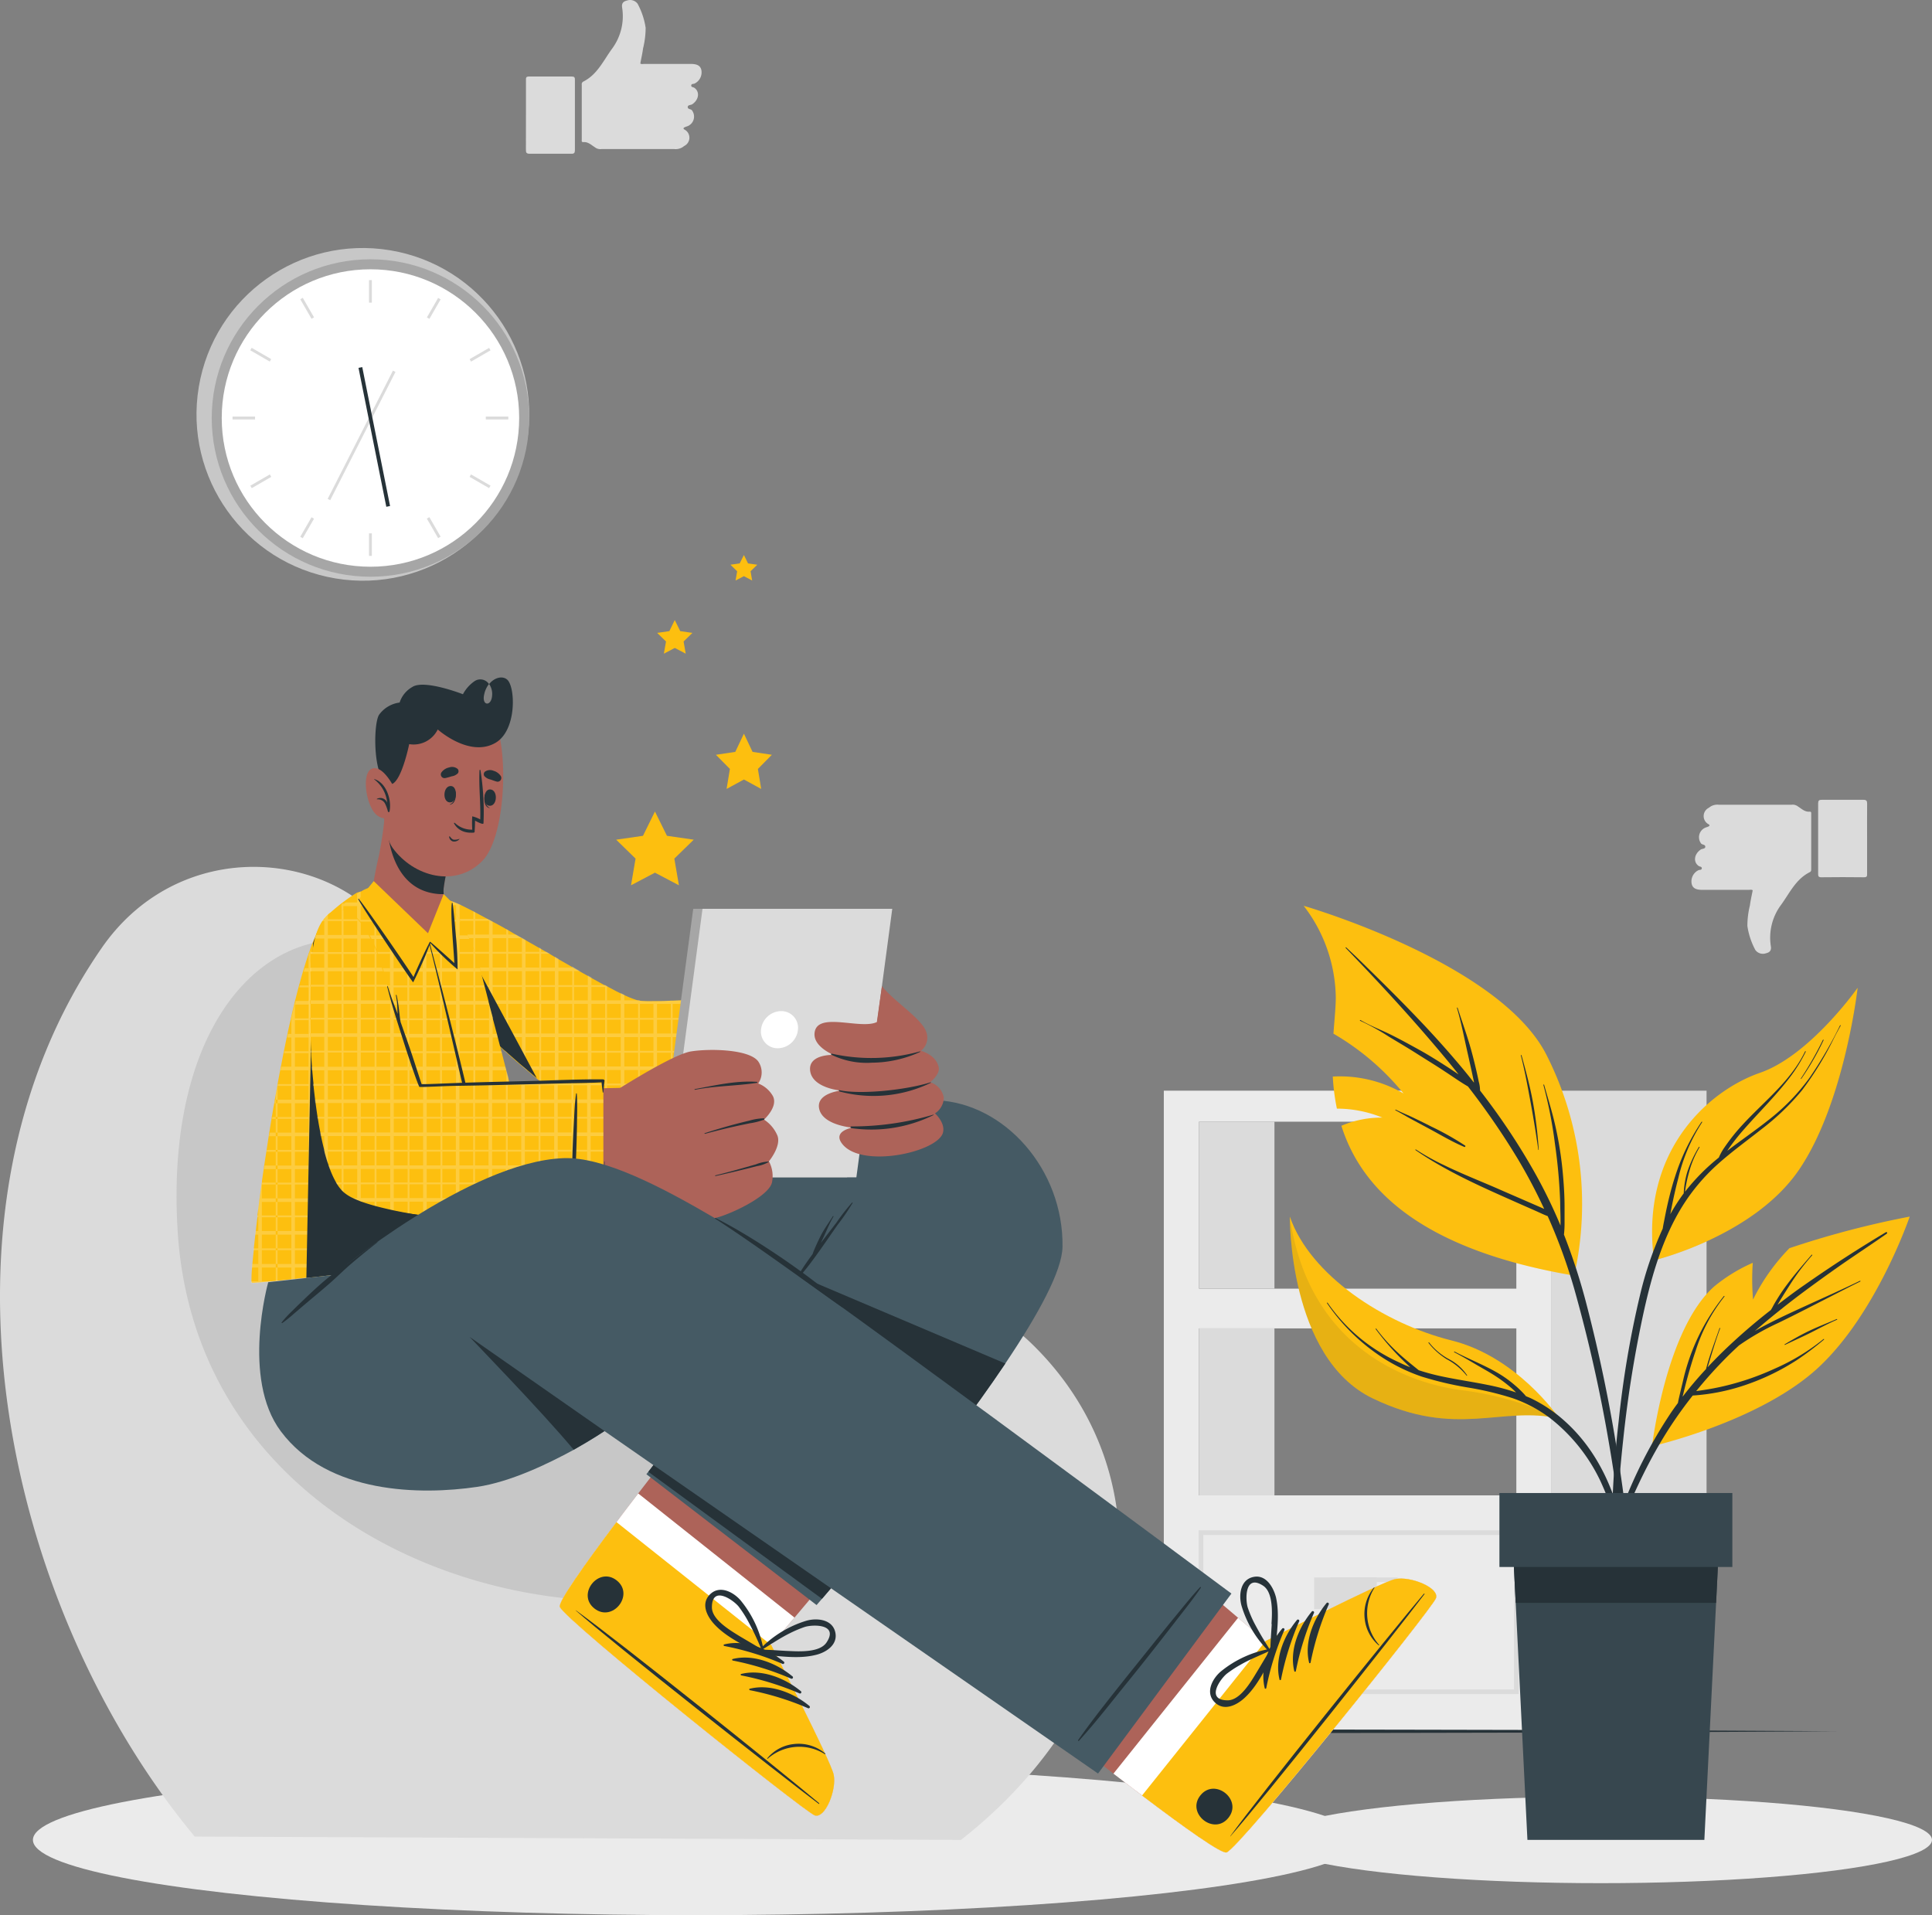 <svg xmlns="http://www.w3.org/2000/svg" width="271.088" height="268.726" viewBox="0 0 271.088 268.726">
  <rect x="0" y="0" width="271.088" height="268.726" fill="#808080" stroke="none"/>
  <g id="Online_Review-cuate" data-name="Online Review-cuate" transform="translate(0 -6.527)">
    <g id="freepik--background-complete--inject-2" transform="translate(24.049 29.527)">
      <ellipse id="Ellipse_3502" data-name="Ellipse 3502" cx="23.339" cy="23.339" rx="23.339" ry="23.339" transform="translate(0 54.318) rotate(-80.52)" fill="#c7c7c7"/>
      <ellipse id="Ellipse_3503" data-name="Ellipse 3503" cx="22.271" cy="22.271" rx="22.271" ry="22.271" transform="translate(5.66 13.382)" fill="#a6a6a6"/>
      <ellipse id="Ellipse_3504" data-name="Ellipse 3504" cx="20.868" cy="20.868" rx="20.868" ry="20.868" transform="translate(7.063 14.785)" fill="#fff"/>
      <rect id="Rectangle_168" data-name="Rectangle 168" width="0.4" height="3.16" transform="translate(27.728 16.306)" fill="#dbdbdb"/>
      <rect id="Rectangle_169" data-name="Rectangle 169" width="0.406" height="3.16" transform="translate(18.084 18.994) rotate(-30)" fill="#dbdbdb"/>
      <rect id="Rectangle_170" data-name="Rectangle 170" width="0.4" height="3.16" transform="translate(11.066 26.152) rotate(-60)" fill="#dbdbdb"/>
      <rect id="Rectangle_171" data-name="Rectangle 171" width="3.16" height="0.406" transform="translate(8.578 35.449)" fill="#dbdbdb"/>
      <rect id="Rectangle_172" data-name="Rectangle 172" width="3.16" height="0.4" transform="translate(11.077 45.148) rotate(-30.01)" fill="#dbdbdb"/>
      <rect id="Rectangle_173" data-name="Rectangle 173" width="3.16" height="0.406" transform="translate(18.083 52.318) rotate(-60.03)" fill="#dbdbdb"/>
      <rect id="Rectangle_174" data-name="Rectangle 174" width="0.4" height="3.16" transform="translate(27.728 51.839)" fill="#dbdbdb"/>
      <rect id="Rectangle_175" data-name="Rectangle 175" width="0.406" height="3.16" transform="translate(35.844 49.768) rotate(-30)" fill="#dbdbdb"/>
      <rect id="Rectangle_176" data-name="Rectangle 176" width="0.4" height="3.16" transform="translate(41.843 43.912) rotate(-60)" fill="#dbdbdb"/>
      <rect id="Rectangle_177" data-name="Rectangle 177" width="3.16" height="0.406" transform="translate(44.117 35.449)" fill="#dbdbdb"/>
      <rect id="Rectangle_178" data-name="Rectangle 178" width="3.16" height="0.4" transform="translate(41.844 27.392) rotate(-30)" fill="#dbdbdb"/>
      <rect id="Rectangle_179" data-name="Rectangle 179" width="3.16" height="0.406" transform="translate(35.85 21.538) rotate(-60.03)" fill="#dbdbdb"/>
      <rect id="Rectangle_180" data-name="Rectangle 180" width="20.192" height="0.4" transform="translate(21.928 47.001) rotate(-63.03)" fill="#dbdbdb"/>
      <rect id="Rectangle_181" data-name="Rectangle 181" width="0.538" height="19.884" transform="translate(26.253 28.612) rotate(-11.32)" fill="#263238"/>
      <g id="freepik--xsrjP0--inject-2" transform="translate(49.749 -23)">
        <path id="Path_7396" data-name="Path 7396" d="M211.779,107c-.511-.321-.951-.787-1.639-.721-.262,0-.2-.19-.2-.334V98.232a.42.42,0,0,1,.216-.446c1.967-.99,2.813-2.937,4.019-4.589a7.677,7.677,0,0,0,1.423-5.835c-.079-.583.19-.839.715-.957a1.311,1.311,0,0,1,1.462.459,10.333,10.333,0,0,1,1.128,3.37,12.043,12.043,0,0,1-.361,2.891c-.092.708-.256,1.41-.387,2.124.17.125.374.059.557.059h6.517c.918,0,1.364.262,1.495.865a1.75,1.75,0,0,1-.951,1.888c-.157.079-.452,0-.472.262s.282.229.433.334c.787.544.656,1.652-.269,2.295-.223.157-.656.085-.656.406s.393.256.57.433a1.452,1.452,0,0,1-.656,2.275,3.777,3.777,0,0,0-.38.144c-.111.072-.216.157,0,.3a1.29,1.29,0,0,1,0,2.295l-.282.2a1.862,1.862,0,0,1-1.147.249H212.69a1.2,1.2,0,0,1-.911-.256Z" transform="translate(-202.108 -86.338)" fill="#dbdbdb" fill-rule="evenodd"/>
        <path id="Path_7397" data-name="Path 7397" d="M198,108.106v-4.9c0-.328,0-.492.439-.492h5.979c.393,0,.452.131.452.479v9.834c0,.413-.111.538-.531.524h-5.8c-.485,0-.551-.164-.544-.583Z" transform="translate(-197.999 -91.977)" fill="#dbdbdb" fill-rule="evenodd"/>
      </g>
      <g id="freepik--xsrjp0--inject-2-2" data-name="freepik--xsrjp0--inject-2" transform="translate(213.284 89.228)">
        <path id="Path_7398" data-name="Path 7398" d="M419.692,223.73c.511.321.957.787,1.639.721.262,0,.2.19.21.334V232.5c0,.184,0,.341-.21.446-1.967.99-2.819,2.937-4.025,4.589a7.7,7.7,0,0,0-1.423,5.835c.085.584-.19.839-.708.957a1.311,1.311,0,0,1-1.469-.459,10.318,10.318,0,0,1-1.121-3.37,12.034,12.034,0,0,1,.354-2.891c.092-.708.256-1.4.393-2.124-.177-.125-.374-.059-.557-.059h-6.523c-.918,0-1.364-.262-1.488-.865a1.744,1.744,0,0,1,.944-1.888c.164-.079.459,0,.479-.262s-.288-.229-.433-.334c-.787-.544-.656-1.652.269-2.295.216-.157.656-.085.656-.406s-.387-.256-.57-.433a1.456,1.456,0,0,1,.656-2.275,2.864,2.864,0,0,0,.38-.144c.111-.072.216-.157,0-.3a1.294,1.294,0,0,1,0-2.295l.282-.2a1.862,1.862,0,0,1,1.147-.249h10.221A1.2,1.2,0,0,1,419.692,223.73Z" transform="translate(-404.734 -222.792)" fill="#dbdbdb" fill-rule="evenodd"/>
        <path id="Path_7399" data-name="Path 7399" d="M438.721,227.914v4.9c0,.328,0,.492-.439.492q-2.99-.039-5.979,0c-.393,0-.452-.131-.452-.479v-9.867c0-.413.111-.531.531-.524h5.8c.479,0,.544.164.544.583C438.708,224.643,438.721,226.275,438.721,227.914Z" transform="translate(-414.073 -222.44)" fill="#dbdbdb" fill-rule="evenodd"/>
      </g>
      <path id="Path_7400" data-name="Path 7400" d="M291.81,284.69v90.02h54.415V284.69Zm49.465,56.781H296.747V318.047h44.528Zm0-29H296.747V289.043h44.528Z" transform="translate(-152.559 -154.651)" fill="#ebebeb"/>
      <rect id="Rectangle_182" data-name="Rectangle 182" width="21.753" height="89.987" transform="translate(193.653 130.039)" fill="#dbdbdb"/>
      <rect id="Rectangle_183" data-name="Rectangle 183" width="10.581" height="23.425" transform="translate(144.194 134.386)" fill="#dbdbdb"/>
      <path id="Path_7401" data-name="Path 7401" d="M344.172,401.765h-44.9V378.78h44.9Zm-44.246-.656h43.591V379.436H299.926Z" transform="translate(-155.128 -187.056)" fill="#dbdbdb"/>
      <rect id="Rectangle_184" data-name="Rectangle 184" width="8.785" height="4.445" transform="translate(160.342 198.333)" fill="#dbdbdb"/>
      <path id="Path_7402" data-name="Path 7402" d="M336.887,393.3H327.44V388.87h9.447Zm-8.792-.656h8.136v-3.121H328.1Z" transform="translate(-164.83 -190.531)" fill="#dbdbdb"/>
      <rect id="Rectangle_185" data-name="Rectangle 185" width="10.581" height="23.425" transform="translate(144.194 163.396)" fill="#dbdbdb"/>
    </g>
    <g id="freepik--Floor--inject-2" transform="translate(24.773 249.127)">
      <path id="Path_7403" data-name="Path 7403" d="M80.51,421.621l29.135-.157,29.128-.059,58.27-.1,58.263.1,29.135.059,29.135.157-29.135.164-29.135.059-58.263.1-58.27-.1-29.128-.059Z" transform="translate(-80.51 -421.3)" fill="#263238"/>
    </g>
    <g id="freepik--Shadows--inject-2" transform="translate(4.62 254.13)">
      <ellipse id="Ellipse_3505" data-name="Ellipse 3505" cx="93.049" cy="10.562" rx="93.049" ry="10.562" fill="#ebebeb"/>
      <ellipse id="Ellipse_3506" data-name="Ellipse 3506" cx="46.482" cy="6.071" rx="46.482" ry="6.071" transform="translate(173.504 4.491)" fill="#ebebeb"/>
    </g>
    <g id="freepik--Puff--inject-2" transform="translate(0 128.156)">
      <path id="Path_7404" data-name="Path 7404" d="M70.046,372.849l107.518.465c26.132-20.527,28.846-50.933,10.188-69.362-11.283-11.145-25.614-8.9-39.257-10.673h-.039a40.16,40.16,0,0,1-13.84-4.058c-14.049-7.415-21.969-24.913-33.789-39.6-1.475-1.842-3.016-3.639-4.629-5.363-9.723-10.378-29.069-10.719-39.185,3.875C31.314,285.2,43.095,340.377,70.046,372.849Z" transform="translate(-42.723 -236.779)" fill="#dbdbdb"/>
      <path id="Path_7405" data-name="Path 7405" d="M80.673,293.386c2.819,44.115,53.759,60.584,85.588,47.367,27.666-11.493,18.612-37.717-4.74-42.109h-.052a40.159,40.159,0,0,1-13.84-4.058c-14.049-7.415-21.969-24.913-33.79-39.6C96.244,245.829,78.608,261.085,80.673,293.386Z" transform="translate(-55.736 -242.144)" fill="#c7c7c7"/>
    </g>
    <g id="freepik--Character--inject-2" transform="translate(35.219 101.588)">
      <path id="Path_7406" data-name="Path 7406" d="M198.283,406.555c-1.488-.544-35.114-27.424-35.75-29.259-.249-.695,3.383-5.822,7.946-11.893.983-1.311,2.006-2.622,3.055-4.019,6.8-8.857,14.213-18.095,14.213-18.095l22.546,17.917-14.83,17.6-3.278,3.868s8.274,16.049,8.752,18.134S199.772,407.1,198.283,406.555Z" transform="translate(-119.201 -246.894)" fill="#ad6359"/>
      <path id="Path_7407" data-name="Path 7407" d="M198.284,416.061c-1.488-.544-35.114-27.424-35.75-29.259-.3-.846,5.12-8.241,11-15.911l21.93,17.419-3.278,3.868s8.274,16.049,8.752,18.134S199.772,416.6,198.284,416.061Z" transform="translate(-119.202 -256.4)" fill="#fff"/>
      <path id="Path_7408" data-name="Path 7408" d="M198.283,418.172c-1.488-.544-35.114-27.424-35.75-29.259-.249-.695,3.383-5.822,7.946-11.893l21.727,17.268s8.274,16.049,8.752,18.134S199.772,418.716,198.283,418.172Z" transform="translate(-119.201 -258.511)" fill="#fdbf0f"/>
      <path id="Path_7409" data-name="Path 7409" d="M200.066,422.947c-5.527-4.642-28.256-22.854-34.091-27.024-.052-.033-.072,0,0,.039,5.376,4.72,28.256,22.743,34.026,27.076C200.1,423.13,200.165,423.045,200.066,422.947Z" transform="translate(-120.375 -265.017)" fill="#263238"/>
      <path id="Path_7410" data-name="Path 7410" d="M215.056,425.826a5.789,5.789,0,0,0-4.471-1.311,5.579,5.579,0,0,0-3.665,2.006c0,.033.033.085.066.052a6.7,6.7,0,0,1,8.011-.656.055.055,0,1,0,.059-.092Z" transform="translate(-134.492 -274.852)" fill="#263238"/>
      <path id="Path_7411" data-name="Path 7411" d="M206.03,405.509c-2.236-1.836-5.487-3.127-8.365-2.406-.111.033-.066.19,0,.21a40.03,40.03,0,0,1,8.156,2.5.186.186,0,0,0,.21-.308Z" transform="translate(-131.281 -267.424)" fill="#263238"/>
      <path id="Path_7412" data-name="Path 7412" d="M207.853,408.629c-2.229-1.836-5.481-3.127-8.359-2.406-.111.033-.066.19,0,.21a40.154,40.154,0,0,1,8.175,2.531.191.191,0,1,0,.184-.334Z" transform="translate(-131.912 -268.499)" fill="#263238"/>
      <path id="Path_7413" data-name="Path 7413" d="M209.682,411.829c-2.229-1.836-5.481-3.127-8.359-2.406-.111,0-.072.19,0,.2a40.4,40.4,0,0,1,8.149,2.511.186.186,0,1,0,.21-.308Z" transform="translate(-132.541 -269.601)" fill="#263238"/>
      <path id="Path_7414" data-name="Path 7414" d="M211.512,414.989c-2.229-1.836-5.481-3.127-8.359-2.406-.111,0-.072.184,0,.2A39.994,39.994,0,0,1,211.3,415.3a.186.186,0,1,0,.21-.308Z" transform="translate(-133.171 -270.689)" fill="#263238"/>
      <path id="Path_7415" data-name="Path 7415" d="M172.58,389.217c-2.537-2.013-5.671,1.927-3.134,3.934S175.124,391.237,172.58,389.217Z" transform="translate(-121.263 -262.52)" fill="#263238"/>
      <path id="Path_7416" data-name="Path 7416" d="M215.862,399.7c-.38-1.862-2.563-2.085-4.052-1.665a15.17,15.17,0,0,0-6.661,4.13.079.079,0,0,0,0,.125.347.347,0,0,0,.262.5c2.491.17,5.14.656,7.611.066C214.485,402.54,216.229,401.458,215.862,399.7Zm-6.6,2.583c-1.233-.052-2.452-.17-3.678-.184,1.311-.8,2.557-1.652,3.934-2.327a16.783,16.783,0,0,1,2.039-.859c1.088-.354,4.812-.472,3.075,2.163-.951,1.462-3.907,1.272-5.369,1.206Z" transform="translate(-133.869 -265.687)" fill="#263238"/>
      <path id="Path_7417" data-name="Path 7417" d="M194.934,396.343c1.724,1.868,4.2,2.931,6.366,4.17a.347.347,0,0,0,.5-.275c.046,0,.092,0,.085-.085a15.125,15.125,0,0,0-3.245-7.139c-1-1.18-2.937-2.2-4.294-.872S193.925,395.248,194.934,396.343Zm-.334-2.373c0-3.16,3.049-.99,3.757-.1a15.822,15.822,0,0,1,1.213,1.855,39.6,39.6,0,0,1,1.967,4.124c-1.029-.656-2.1-1.259-3.16-1.895-1.213-.76-3.789-2.249-3.776-3.986Z" transform="translate(-129.928 -263.502)" fill="#263238"/>
      <path id="Path_7418" data-name="Path 7418" d="M217.695,307.283c-.039,3.37-3.409,9.519-8.025,16.39-8.877,13.237-22.389,29.135-25.726,33.016l-.76.878L159.307,339.21l.275-.354,21.025-27.535-62.728-.367L141.7,292.433s1.934,1.115,5.946.524c13.846-2.026,45.059-6.51,52.415-6.215C209.552,287.149,217.839,296.439,217.695,307.283Z" transform="translate(-103.827 -227.415)" fill="#455a64"/>
      <path id="Path_7419" data-name="Path 7419" d="M231.578,336.6c-8.877,13.237-22.389,29.135-25.726,33.016L181.49,351.8l21.025-27.535Z" transform="translate(-125.734 -240.34)" fill="#263238"/>
      <path id="Path_7420" data-name="Path 7420" d="M220.577,308.638a27.961,27.961,0,0,0-2.17,2.78l-2.236,2.911v.033c.131-.288.262-.577.4-.859.465-.97.839-1.967,1.4-2.9.033-.059-.052-.111-.085-.052-.57.918-1.233,1.8-1.718,2.767-.229.452-.446.918-.656,1.383-.111.256-.229.518-.328.774-.046.125-.1.249-.138.38-.328.452-.656.9-.977,1.37-.708,1.023-1.311,2.1-2.052,3.127-.039.052.052.1.092.052.721-.957,1.534-1.849,2.275-2.8s1.462-1.967,2.163-2.963,1.357-1.967,2.045-2.937a30.01,30.01,0,0,0,2.065-3.022.046.046,0,0,0-.079-.046Z" transform="translate(-136.244 -234.952)" fill="#263238"/>
      <path id="Path_7421" data-name="Path 7421" d="M130.387,251.417c4.445,5.474,20.586,21.123,30.662,23.418,5.553,1.265,32.387,5.022,36.058,1.672,4.314-3.934,2.314-18.691-1.115-18.829-10.45-.413-29.79,1.632-34.622.57-2.19-.485-13.768-7.959-26.145-13.931C130.584,242.055,127.391,247.694,130.387,251.417Z" transform="translate(-107.732 -212.629)" fill="#ad6359"/>
      <path id="Path_7422" data-name="Path 7422" d="M191.28,256.074s-.059.57-.157,1.541a1.956,1.956,0,0,1-.046.5c-.059.557-.125,1.213-.2,1.934v.256q-.085.9-.2,1.927c0,.164-.039.334-.052.5-.066.623-.138,1.272-.2,1.934v.256c-.072.656-.138,1.311-.21,1.967,0,.164-.039.334-.052.5-.072.656-.144,1.311-.216,1.934a.687.687,0,0,1-.033.256c-.072.656-.144,1.311-.216,1.934l-.059.5c-.052.413-.1.82-.144,1.213-.033.243-.066.485-.092.721v.256q-.072.551-.138,1.062c-.039.3-.079.6-.111.872a3.041,3.041,0,0,1-.079.5c-.131.9-.243,1.573-.341,1.967a.938.938,0,0,1-.085.256s-.033.039-.046.039l-.334-.039-.931-.1-.5-.052-1.075-.1-.852-.085h-.262l-1.927-.2-.5-.052-1.927-.2h-.262l-1.927-.2-.5-.052-1.927-.21H175.4l-1.927-.21-.5-.059-1.927-.223h-.262l-1.927-.229-.5-.059-.413-.052-1.514-.19-.262-.033-1.927-.256h-.125l-.38-.052-1.927-.275-.262-.039q-1.042-.157-1.927-.315l-.5-.092c-.76-.138-1.416-.269-1.927-.4l-.262-.066-.138-.039a8.122,8.122,0,0,1-1.547-.656l-.243-.125-.236-.131-.269-.151c-.6-.354-1.239-.767-1.927-1.246-.085-.052-.17-.118-.262-.184l-.5-.354-.688-.5-.741-.557-.5-.387-1.246-.99-.321-.256-.361-.3-.262-.216-.347-.282c-.446-.374-.9-.747-1.357-1.141a2.869,2.869,0,0,1-.223-.19l-.367-.308-.138-.118c-.656-.551-1.311-1.108-1.927-1.678l-.157-.138-.1-.092-.184-.164L141.12,263.3l-.406-.367-.1-.092-.459-.413c-.5-.452-.99-.911-1.475-1.364l-.367-.4-.354-.328-.275-.256-1.311-1.226-.5-.479-.243-.229-.531-.5-1.16-1.115-.256-.249-.577-.564-.269-.262-1.075-1.088-.5-.5-.361-.354-.42-.426-.072-.079a10.76,10.76,0,0,1-1.082-1.278c-.092-.118-.177-.243-.256-.367s-.125-.19-.184-.282a2.139,2.139,0,0,1-.157-.262,8.943,8.943,0,0,1-.872-1.927,4.907,4.907,0,0,1-.151-.5,6.458,6.458,0,0,1-.21-1.927v-.262a3.8,3.8,0,0,1,.715-1.927,3.206,3.206,0,0,1,.485-.5,2.793,2.793,0,0,1,.347-.256,2.381,2.381,0,0,1,.256-.151,4.452,4.452,0,0,1,1.934-.465h.524a9.245,9.245,0,0,1,1.626.223h0l.308.079a1.834,1.834,0,0,1,.256.066,15.037,15.037,0,0,1,1.514.5l.42.17.5.216.249.118c.334.151.656.321,1.036.511l.656.334.256.138,1.764.944.17.092.315.17a1.767,1.767,0,0,1,.19.1c.656.347,1.311.7,1.927,1.056l.262.144,1.115.656.813.459.085.046.42.236,1.927,1.095.262.151.78.446.459.262.656.393.5.3,1.927,1.1.236.138h0l.852.492,1.075.6.5.288,1.875,1.036h.052l.262.138.184.1c.656.334,1.213.656,1.744.9l.5.236a12.864,12.864,0,0,0,1.927.767h.1l.164.039a2.407,2.407,0,0,0,.275.046,15.68,15.68,0,0,0,1.652.033h.5c.564,0,1.213,0,1.927-.059h.262l.78-.033,1.147-.052h.5l1.927-.1h.262l1.927-.111h.5l1.927-.118h.262l1.927-.118.5-.033,1.927-.125h.262l1.927-.131.5-.033,1.927-.131h.262l1.927-.131.5-.039,1.927-.138h.262Z" transform="translate(-107.137 -212.316)" fill="#fdbf0f"/>
      <path id="Path_7423" data-name="Path 7423" d="M129.383,243.355v8.372c-.092-.118-.177-.243-.256-.367v-7.867a2.39,2.39,0,0,1,.256-.138Zm4.366-.157v13.066l.256.249v-13.25a1.833,1.833,0,0,0-.249-.066Zm-2.432-.308v10.975l.5.5V242.89Zm4.622,1.042v14.423l.5.479V244.149Zm2.432,1.18v15.551l.256.236V245.25Zm4.622,2.5v17.236l.1.092.157.138V247.761Zm-2.118-1.16-.315-.17v16.469h.1l.406.367v-16.56a1.76,1.76,0,0,0-.19-.1Zm4.393,2.432-.085-.046V266.76l.138.118.367.308V249.125Zm2.347,1.311v18.58l.262.216V250.37Zm4.858,2.786-.236-.138v19.484c.092.066.177.131.262.184V253.006Zm-2.668-1.5v19.084l.5.387V251.767Zm4.622,2.622v19.819h.269l.236.131V254.389Zm2.432,1.351v19.419l.262.066V255.6Zm4.72,2.163h-.1v18.121l.262.039V257.628Zm-2.531-1.029v18.75l.5.092v-18.6Zm4.589,1.147V276.1h.5V257.733Zm2.432-.072V276.4l.262.033v-18.77Zm4.589-.229v19.517h.262V257.431Zm-2.432.131v19.1l.5.059V257.549Zm4.589-.256V277.2l.5.059v-19.97Zm2.432-.144v20.324h.262V257.169Zm4.622-.3v21.1h.262v-21.11Zm-2.432.157v20.678l.5.052V257.005Zm4.622-.308v21.464l.5.052V256.73Zm2.432-.164v21.877h.262v-21.89Zm4.622-.328v19.012q.066-.511.138-1.062v-.256a5.565,5.565,0,0,1,.092-.721V256.218Zm-2.432.177v22.244l.5.052v-22.33Zm-1.075,22.14,1.075.1.5.052.931.1h.38a.937.937,0,0,0,.085-.256Zm-21.635-2.432h.125l1.927.256.262.033,1.514.19h21.222a2.8,2.8,0,0,1,.079-.5Zm-9.355-2.19.236.131.243.125H189.35v-.256Zm-6.458-4.622.321.256h41.3a.688.688,0,0,1,.033-.256Zm2.813,2.19.688.5h37.88l.059-.5Zm-5.73-4.589.367.308a2.869,2.869,0,0,0,.223.19h44.305a4.285,4.285,0,0,1,.052-.5Zm-2.511-2.19.184.164.1.092h47.308v-.256Zm-5.068-4.622.275.256h52.867v-.256Zm2.36,2.183.459.413v.092h50.075a4.243,4.243,0,0,1,.052-.5Zm27.043-4.622-.78.033h-.262c-.715,0-1.364.052-1.927.059h-.5a15.672,15.672,0,0,1-1.652-.033,2.408,2.408,0,0,1-.275-.046v-.039h-26.5l.531.5h55.411c0-.177.033-.347.046-.5Zm-10.024-2.026-.262-.138H132.9l.269.262H157.3Zm-8.385-4.8H128.786a2.135,2.135,0,0,0,.157.262h20.173Zm3.842,2.2H130.478l.072.079.42.426h22.4Zm-7.316-4.17-.813-.459H127.764a4.907,4.907,0,0,0,.151.5h17.354Zm-4.622-2.557-.17-.092H127.58v.262H140.9Zm-4.117-2.137-.5-.216-.42-.17h-6.74a3.206,3.206,0,0,0-.485.5h8.4Z" transform="translate(-107.167 -212.316)" fill="#fff" opacity="0.2"/>
      <path id="Path_7424" data-name="Path 7424" d="M147.249,268.535c-6.248-5.166-13.407-12.076-16.731-15.433-4.589-4.622-4.111-11.545,2.9-9.972h0C135.33,246.29,143.65,261.8,147.249,268.535Z" transform="translate(-107.149 -212.321)" fill="#263238"/>
      <path id="Path_7425" data-name="Path 7425" d="M217.2,266.053c0-.059-.085-.079-.1,0-.3,1.521-.426,3.081-.6,4.622s-.334,3.18-.479,4.779c-.282,3.173-.616,6.372-.721,9.565a.1.1,0,0,0,.2,0c.479-3.134.734-6.32,1.029-9.473.144-1.56.288-3.127.4-4.694S217.224,267.646,217.2,266.053Z" transform="translate(-137.382 -220.276)" fill="#263238"/>
      <path id="Path_7426" data-name="Path 7426" d="M138.21,291.052a3.2,3.2,0,0,1-1.042.334l-.262.052-.656.138L135,291.8l-.2.033-.3.046-1.927.308-.262.033c-.61.1-1.252.19-1.927.288l-.5.072-1.927.269-.262.033-1.927.262-.5.066-1.927.249-.262.033-.78.1-1.147.151h-.223a.7.7,0,0,0-.282.039l-1.927.236-.262.033-1.632.2-.3.033-.5.066-1.927.236-.262.033-1.927.223-.5.059-1.927.223-.262.033-1.927.223a3.214,3.214,0,0,0-.5.059l-1.927.21-.262.033h-.328l-1.6.17-.5.059-1.927.2-.262.033h-.092c-.715.072-1.311.131-1.836.17l-.5.046-.551.039a2.016,2.016,0,0,1-.446,0,.465.465,0,0,1-.039-.256,18.416,18.416,0,0,1,.092-1.927,2.272,2.272,0,0,1,.039-.5c.052-.57.118-1.213.2-1.934v-.256c.066-.6.138-1.246.216-1.934l.059-.5c.072-.616.151-1.265.236-1.967v-.256q.072-.511.138-1.042l.118-.892a4.519,4.519,0,0,1,.066-.5c.085-.656.177-1.272.269-1.934l.039-.256a.729.729,0,0,1,0-.111c.085-.6.17-1.206.262-1.823a3.382,3.382,0,0,1,.072-.5c.1-.656.2-1.278.3-1.934l.039-.256c.1-.656.2-1.311.3-1.967a3.445,3.445,0,0,1,.085-.5c.1-.656.21-1.311.315-1.934a.581.581,0,0,1,.039-.256c.111-.656.223-1.311.341-1.934a2.643,2.643,0,0,1,.085-.5c.033-.164.059-.354.092-.524l.256-1.41v-.046l.039-.21c.118-.656.243-1.311.367-1.934a2.234,2.234,0,0,1,.1-.5c.118-.656.249-1.311.374-1.967l.059-.256c.131-.656.262-1.311.4-1.934.039-.17.072-.334.1-.5.144-.656.288-1.311.439-1.927a.351.351,0,0,1,.046-.21c.046-.072,0-.033,0-.046.151-.656.308-1.311.459-1.934l.039-.151a1.411,1.411,0,0,1,.092-.354c.164-.656.328-1.311.5-1.927a.979.979,0,0,1,.072-.262c.177-.656.361-1.311.544-1.927l.157-.5c.184-.61.374-1.193.564-1.744a.517.517,0,0,1,.066-.184c.026-.059.059-.177.092-.262s.066-.2.1-.288c.111-.321.229-.656.347-.924s.19-.485.288-.715.151-.341.223-.5a12.455,12.455,0,0,1,1.056-1.927h0s.118-.17.177-.243a5.052,5.052,0,0,1,.328-.387l.184-.184.347-.315c.446-.393.859-.741,1.246-1.042a1.182,1.182,0,0,1,.151-.118l.262-.2.249-.184c.6-.446,1.154-.806,1.678-1.134l.61-.177.1-.066a4.333,4.333,0,0,1,.892-.406,8.319,8.319,0,0,1,.931-.249h.072l.19-.039a18.407,18.407,0,0,1,1.927-.243h.5c.656,0,1.311-.046,1.927,0h.262a17.985,17.985,0,0,1,1.927.118l.5.059a5.938,5.938,0,0,1,.9.164l.111.039a1.442,1.442,0,0,1,.354.223,5.247,5.247,0,0,1,.564.544l.262.3a12.564,12.564,0,0,1,.833,1.088c.118.164.236.328.354.5.243.361.492.754.741,1.167.151.243.308.5.452.76l.052.085.1.177c.347.616.656,1.265,1,1.927.085.164.164.334.243.5q.315.688.59,1.4c.072.177.138.354.2.531l.059.157.039.1a19.349,19.349,0,0,1,.564,1.862.2.2,0,0,1,0,.066c.039.144.079.315.131.5.125.5.288,1.154.492,1.927a1.05,1.05,0,0,0,.072.262c.151.583.315,1.226.5,1.927a1.931,1.931,0,0,0,.111.446.19.19,0,0,1,0,.059q.236.872.492,1.849v.085a1.223,1.223,0,0,0,.066.256l.511,1.927c.039.164.085.334.131.5.164.656.334,1.272.5,1.934a.937.937,0,0,0,.072.256c.164.656.334,1.311.5,1.967l.118.452a.419.419,0,0,1,0,.046c.085.308.164.623.249.938l.256,1a.936.936,0,0,0,.072.256c.164.656.334,1.311.5,1.934.046.164.092.328.131.5.17.656.341,1.311.5,1.934a1.222,1.222,0,0,0,.066.256c.131.511.269,1.023.4,1.534l.1.4c.046.164.085.334.131.5l.275,1.069c.072.3.144.583.223.865a.919.919,0,0,0,.066.256l.485,1.934c.046.17.085.334.131.5.164.656.328,1.311.479,1.934a1.223,1.223,0,0,0,.066.256l.472,1.934h0l.118.485c.046.216.1.426.144.656.111.452.216.892.308,1.311l.059.256c.17.741.308,1.39.42,1.967.039.177.072.347.1.5A3.933,3.933,0,0,1,138.21,291.052Z" transform="translate(-96.458 -211.472)" fill="#fdbf0f"/>
      <path id="Path_7427" data-name="Path 7427" d="M100.178,268.649v27.483l-.262.033V270.1l.256-1.41A.37.37,0,0,0,100.178,268.649Zm-2.2,13.656-.039.256c-.092.656-.184,1.311-.269,1.934a4.14,4.14,0,0,1-.066.5l-.138.892v10.49l.5-.046V282.194A.726.726,0,0,0,97.976,282.305Zm4.589-25.044c-.151.656-.308,1.278-.459,1.934h0v36.714l.5-.059V257.111Zm2.111-7.3a1.142,1.142,0,0,1-.092.262c-.026.092-.046.125-.066.184v45.282l.262-.033v-46A1.385,1.385,0,0,1,104.676,249.958Zm4.465-6.667v51.871l.262-.033V243.074Zm-2.255,2.045c-.059.072-.118.157-.177.243v49.865a4.593,4.593,0,0,0,.5-.059V244.936q-.163.186-.308.387Zm4.445-3.566v53.136l.5-.059V241.435Zm2.5-1.056h-.072v53.91l.262-.033v-53.93Zm4.55-.341V294.06l.262-.033V240.36Zm-2.432.059v53.91l.5-.066V240.393Zm4.589.059v53.3a.7.7,0,0,0,.282-.039h.223V240.537Zm2.432,1.029v51.956l.262-.033V241.8Zm4.878,8.438c-.066-.177-.131-.354-.2-.531v43.44l.262-.033V249.958Zm-2.183-4.589c-.144-.262-.3-.518-.452-.76v48.619l.5-.066V245.408Zm4.183,11.938a.189.189,0,0,0,0-.059v35.324l.5-.072V259.136q-.269-1-.5-1.875Zm2.432,9.244a.419.419,0,0,0,0-.046v25.732l.262-.033V267.489c-.1-.361-.177-.675-.262-.983Zm4.727,18.488-.118-.485v6.9l.262-.052v-5.73c-.046-.256-.1-.466-.144-.682Zm-2.321-9.244c-.046-.164-.085-.334-.131-.5l-.1-.4v16.954l.3-.046.2-.033V276.837ZM96.448,296.171a.466.466,0,0,0,.039.256h.977v-.039l.5-.046c.5-.039,1.121-.1,1.836-.17Zm.131-2.432a2.1,2.1,0,0,1-.039.5h20.232l1.632-.2.262-.033,1.927-.236a.7.7,0,0,0,.282-.039Zm.223-2.19v.256h37.985l.2-.033,1.246-.223Zm40.647-4.622h-40.1v.256h40.175Zm.479,2.19H97.077l-.059.5h41.021c-.026-.151-.059-.321-.1-.5Zm-1.049-4.589H97.667a4.139,4.139,0,0,1-.066.5H137.01Zm-.544-2.2H97.976l-.039.256h38.477c-.02-.1-.046-.19-.066-.275Zm-1.16-4.589H98.657l-.039.256h36.635c-.026-.138-.046-.223-.066-.308Zm.551,2.19h-37.4a3.146,3.146,0,0,1-.072.5h37.618c-.046-.216-.085-.38-.131-.551Zm-1.18-4.622h-35.5a3.165,3.165,0,0,1-.085.5h35.73c-.046-.216-.085-.387-.131-.551Zm-.564-2.19H99.431a.581.581,0,0,1-.039.256h34.7a2.239,2.239,0,0,1-.1-.308Zm-1.206-4.622H100.218l-.039.21v.046h32.688a.876.876,0,0,0-.079-.308Zm.57,2.19H99.824a3.3,3.3,0,0,1-.085.5h33.783c-.072-.243-.118-.387-.164-.551Zm-1.088-4.17-.118-.452H100.67c-.039.164-.072.334-.1.5h31.7a.42.42,0,0,0,0-.1Zm-.695-2.622H101.116l-.059.256h30.59a.994.994,0,0,0-.092-.328Zm-1.213-4.622H102.093v.046a.351.351,0,0,1-.046.21h28.368a1.475,1.475,0,0,0-.052-.328Zm.577,2.183H101.621a2.308,2.308,0,0,1-.1.5H131.07c-.046-.243-.092-.413-.131-.577Zm-1.1-4.176c-.039-.151-.079-.3-.111-.446h-27a1.761,1.761,0,0,1-.092.354l-.039.151h27.273a.19.19,0,0,0-.013-.131Zm-.656-2.622h-25.9a1.3,1.3,0,0,1-.072.262h26.021c-.026-.177-.052-.262-.072-.367Zm-1.239-4.465v-.23H104.676a1.142,1.142,0,0,1-.092.262h23.366Zm.616,2.032H103.974l-.157.5h24.841c-.052-.275-.092-.446-.131-.59Zm-1.711-4.589H105.659c-.072.164-.151.328-.223.5h21.635a5.1,5.1,0,0,0-.256-.623Zm-1.095-2.1-.052-.085H106.9c-.059.072-.118.157-.177.243h19.1Zm-3.612-4.668-.111-.039h-8.234a8.318,8.318,0,0,0-.931.249h9.611a1.443,1.443,0,0,0-.354-.328Zm2.013,2.15H109.717l-.249.184-.262.2a1.186,1.186,0,0,0-.151.118h15.42a3.163,3.163,0,0,0-.354-.623Z" transform="translate(-96.444 -211.445)" fill="#fff" opacity="0.2"/>
      <path id="Path_7428" data-name="Path 7428" d="M126.326,295.7c-6.182.793-12.981,1.593-18.035,2.144l.938-46.974a11.161,11.161,0,0,1,2.268-3.979l.347-.315Z" transform="translate(-100.524 -213.587)" fill="#263238"/>
      <path id="Path_7429" data-name="Path 7429" d="M143.613,290.287q-.472-2.183-.951-4.366-.964-4.366-1.967-8.726Q138.67,268.4,136.4,259.67c-.839-3.278-1.737-6.517-2.563-9.788a.052.052,0,0,0-.1,0c1.514,5.8,2.832,11.643,4.189,17.478s2.688,11.617,3.986,17.439L143,289.7c.361,1.652.656,3.357,1.128,4.969.052.184.374.144.347-.052C144.3,293.217,143.921,291.729,143.613,290.287Z" transform="translate(-109.289 -214.713)" fill="#263238"/>
      <path id="Path_7430" data-name="Path 7430" d="M129.9,243.426c-2.426.334-6.163-3.684-7.493-6.779a48.805,48.805,0,0,1,.924-4.884c.3-1.567.59-3.317.747-4.93,0-.334,1.1.38,1.1.38l2.039.708,6.759,2.334a25.819,25.819,0,0,0-1.567,6.11,3.279,3.279,0,0,0,0,.656v.111C132.5,238.431,132.245,243.1,129.9,243.426Z" transform="translate(-105.381 -206.756)" fill="#ad6359"/>
      <path id="Path_7431" data-name="Path 7431" d="M133.537,237.473v.111a6.4,6.4,0,0,1-1.042-.046c-6.812-.8-6.844-9.539-6.844-9.539l2.688.374,6.759,2.334a25.819,25.819,0,0,0-1.567,6.11A3.277,3.277,0,0,0,133.537,237.473Z" transform="translate(-106.503 -207.188)" fill="#263238"/>
      <path id="Path_7432" data-name="Path 7432" d="M126.067,205.074c-1.816,3.278-2.085,13.905-.052,16.7,2.957,4.065,8.851,5.625,12.574,1.836,3.606-3.678,3.711-17.5,1.311-20.153C136.432,199.547,128.755,200.183,126.067,205.074Z" transform="translate(-106.139 -197.859)" fill="#ad6359"/>
      <path id="Path_7433" data-name="Path 7433" d="M139.813,220.66s-.059.033-.059.059c0,.715-.118,1.534-.774,1.75v.039C139.78,222.424,139.924,221.335,139.813,220.66Z" transform="translate(-111.094 -204.66)" fill="#263238"/>
      <path id="Path_7434" data-name="Path 7434" d="M138.806,219.488c-1.147-.118-1.311,2.177-.243,2.295S139.763,219.593,138.806,219.488Z" transform="translate(-110.703 -204.255)" fill="#263238"/>
      <path id="Path_7435" data-name="Path 7435" d="M146.474,221.27s.059.039.052.072c-.072.708,0,1.534.6,1.816v.039C146.33,223.06,146.3,221.932,146.474,221.27Z" transform="translate(-113.644 -204.87)" fill="#263238"/>
      <path id="Path_7436" data-name="Path 7436" d="M147.167,220.21c1.154,0,1.082,2.295,0,2.3S146.2,220.217,147.167,220.21Z" transform="translate(-113.649 -204.505)" fill="#263238"/>
      <path id="Path_7437" data-name="Path 7437" d="M137.68,216.968a8.932,8.932,0,0,0,.911-.249,1.514,1.514,0,0,0,.878-.433.492.492,0,0,0-.033-.6,1.213,1.213,0,0,0-1.206-.21,1.77,1.77,0,0,0-1.075.695.518.518,0,0,0,.524.793Z" transform="translate(-110.436 -202.85)" fill="#263238"/>
      <path id="Path_7438" data-name="Path 7438" d="M148.093,217.688c-.315-.079-.59-.2-.9-.3a1.534,1.534,0,0,1-.852-.485.485.485,0,0,1,.066-.59,1.226,1.226,0,0,1,1.219-.144,1.8,1.8,0,0,1,1.036.754.524.524,0,0,1-.57.767Z" transform="translate(-113.605 -203.079)" fill="#263238"/>
      <path id="Path_7439" data-name="Path 7439" d="M138.948,230.272c.157.177.315.42.57.459a1.875,1.875,0,0,0,.78-.125v.039a.97.97,0,0,1-.931.321.76.76,0,0,1-.518-.656C138.857,230.253,138.948,230.246,138.948,230.272Z" transform="translate(-111.049 -207.966)" fill="#263238"/>
      <path id="Path_7440" data-name="Path 7440" d="M139.9,223.55a2.432,2.432,0,0,0,1.541,1.193,3,3,0,0,0,.872.1.727.727,0,0,0,.17,0h.157a.177.177,0,0,0,.151-.151h0a.268.268,0,0,0,0-.072h0v-.085c.052-.551.052-1.383.052-1.383.2.111,1.187.656,1.187.354a36.516,36.516,0,0,0-.426-7.408.066.066,0,1,0-.131,0c-.118,2.288.177,4.589.1,6.884a4.273,4.273,0,0,0-1.121-.433,14.656,14.656,0,0,0,0,1.868h0a3.376,3.376,0,0,1-2.452-.957C139.923,223.445,139.864,223.491,139.9,223.55Z" transform="translate(-111.407 -203.066)" fill="#263238"/>
      <path id="Path_7441" data-name="Path 7441" d="M139.876,205.443c-3.652,2.078-8.07-1.895-8.07-1.895a3.77,3.77,0,0,1-4.006,2.059s-1.167,5.782-2.708,5.645c-2.347-.21-2.406-8.241-1.534-9.742a4.214,4.214,0,0,1,2.9-1.737,3.868,3.868,0,0,1,1.79-2.19c1.7-1.095,7.094,1.023,7.094,1.023a5.18,5.18,0,0,1,1.58-1.8,1.455,1.455,0,0,1,2.072.367,3.442,3.442,0,0,0-.656,1.4c-.42,1.685.977,1.8,1.095.249a2.465,2.465,0,0,0-.413-1.646c.774-.957,1.927-1.193,2.563-.59C142.715,197.674,142.912,203.719,139.876,205.443Z" transform="translate(-105.604 -196.255)" fill="#263238"/>
      <path id="Path_7442" data-name="Path 7442" d="M125.276,218.928s-1.691-3.75-3.35-3.206-.82,5.671.819,6.661a1.829,1.829,0,0,0,2.59-.511Z" transform="translate(-104.91 -202.941)" fill="#ad6359"/>
      <path id="Path_7443" data-name="Path 7443" d="M122.811,218s-.039.033,0,.046a4.624,4.624,0,0,1,1.816,3.278,1.01,1.01,0,0,0-1.436-.551c-.033,0,0,.072,0,.072a1.128,1.128,0,0,1,1.147.616,5.664,5.664,0,0,1,.393,1.088c.039.125.249.1.229-.033h0C125.289,220.9,124.476,218.465,122.811,218Z" transform="translate(-105.519 -203.744)" fill="#263238"/>
      <path id="Path_7444" data-name="Path 7444" d="M131.46,241.663l-2.2,5.494-7.611-7.316-2.026,2.472s7.579,11.761,7.611,11.224l2.3-5.205,3.645,3.468-.544-8.955Z" transform="translate(-104.426 -211.266)" fill="#fdbf0f"/>
      <path id="Path_7445" data-name="Path 7445" d="M133.078,248.642c-.138-1.475-.236-2.97-.446-4.438a.052.052,0,0,0-.1,0c-.256,1.436.308,7.074.341,8.431h0c-.157-.151-3.376-3.049-3.409-3-.5.833-2.2,4.589-2.314,4.963-1.2-1.868-6.274-9.224-7.677-10.981a.052.052,0,0,0-.085.052c1.069,1.967,7.625,11.689,7.716,11.663a56.964,56.964,0,0,0,2.406-5.5,34.431,34.431,0,0,0,3.822,3.691,46.261,46.261,0,0,0-.256-4.878Z" transform="translate(-104.346 -212.561)" fill="#263238"/>
      <path id="Path_7446" data-name="Path 7446" d="M183.41,283.447h26.624l5.028-37.677H188.445Z" transform="translate(-126.395 -213.308)" fill="#a6a6a6"/>
      <path id="Path_7447" data-name="Path 7447" d="M185.41,283.447h26.617l5.035-37.677H190.438Z" transform="translate(-127.084 -213.308)" fill="#dbdbdb"/>
      <path id="Path_7448" data-name="Path 7448" d="M210.772,270.282a2.885,2.885,0,0,1-2.819,2.59,2.334,2.334,0,0,1-2.36-2.59,2.878,2.878,0,0,1,2.813-2.622,2.34,2.34,0,0,1,2.367,2.622Z" transform="translate(-134.03 -220.847)" fill="#fff"/>
      <path id="Path_7449" data-name="Path 7449" d="M110.2,254.461c-1.252,17.537,1.836,29.613,4.924,30.9,8.326,3.488,33.639,5.428,39.441,4.812,2.268-.236.774-19.045-1.665-19.012-6.045.164-28.191.348-28.479.216-1.882-.885-1.967-6.733-6.32-19.229C114.592,242.07,110.711,247.289,110.2,254.461Z" transform="translate(-101.083 -213.575)" fill="#ad6359"/>
      <path id="Path_7450" data-name="Path 7450" d="M192.829,277.577a2.721,2.721,0,0,1,0,3.1,4.012,4.012,0,0,1,2.072,1.79c.741,1.488-1.259,3.278-1.259,3.278a4.989,4.989,0,0,1,1.882,2.242c.57,1.495-1.193,3.612-1.193,3.612a4.38,4.38,0,0,1,.42,3.009c-.452,1.744-4.8,3.966-7.389,4.792s-10.7.754-12.253.892l-5.448-16.56s10.542-7.008,13.722-7.552C186.1,275.748,191.577,275.885,192.829,277.577Z" transform="translate(-121.66 -223.71)" fill="#ad6359"/>
      <path id="Path_7451" data-name="Path 7451" d="M200.137,282.781c-2.963-.2-5.822.485-8.719,1.016-.066,0-.046.111,0,.1,2.872-.557,5.822-.538,8.713-.977a.072.072,0,0,0,.007-.138Z" transform="translate(-129.139 -226.042)" fill="#263238"/>
      <path id="Path_7452" data-name="Path 7452" d="M201.761,290.608a7.676,7.676,0,0,0-1.967.321c-.7.164-1.4.341-2.091.524-1.383.374-2.767.78-4.13,1.226a.052.052,0,1,0,0,.1c1.383-.367,2.773-.721,4.17-1.029.7-.157,1.4-.3,2.1-.446a9.179,9.179,0,0,0,1.967-.5.1.1,0,1,0-.052-.19Z" transform="translate(-129.871 -228.749)" fill="#263238"/>
      <path id="Path_7453" data-name="Path 7453" d="M203.305,299.86a5.31,5.31,0,0,0-1.783.387l-1.888.538c-1.265.354-2.524.7-3.8,1.01-.066,0-.046.118,0,.1,1.311-.3,2.622-.59,3.881-.911.656-.151,1.272-.315,1.908-.479a4.963,4.963,0,0,0,1.678-.583S203.338,299.86,203.305,299.86Z" transform="translate(-130.661 -231.937)" fill="#263238"/>
      <path id="Path_7454" data-name="Path 7454" d="M150.235,270.079v21.11l-1.678-.085h-1.069l-1.364-.072h-.262l-1.927-.125h-.5l-1.927-.131h-.262l-1.927-.151-.5-.039-1.927-.164h-.262l-1.927-.177-.5-.052-1.927-.2H132c-.656-.066-1.311-.144-1.927-.216l-.5-.059-1.927-.249-.256-.2-.937-.131-.99-.144-.5-.079-.184-.033c-.6-.092-1.174-.19-1.744-.3l-.262-.046c-.656-.118-1.311-.243-1.927-.374l-.5-.111c-.656-.151-1.311-.3-1.927-.465l-.262-.072q-1-.275-1.829-.57l-.1-.033-.5-.2c-.21-.092-.413-.177-.6-.269a5.69,5.69,0,0,1-1.311-.82l-.066-.059-.2-.2a5.368,5.368,0,0,1-.656-.852c-.052-.079-.1-.164-.151-.256a12.747,12.747,0,0,1-.892-1.934l-.177-.5-.059-.184c-.177-.524-.347-1.088-.5-1.685v-.066l-.059-.256c-.164-.616-.308-1.265-.452-1.967a3.483,3.483,0,0,0-.092-.5c-.131-.623-.243-1.272-.347-1.934a1.746,1.746,0,0,0-.046-.256c-.1-.656-.19-1.278-.275-1.934a4.322,4.322,0,0,0-.066-.5c-.079-.656-.157-1.311-.223-1.934v-.256c-.066-.656-.125-1.311-.177-1.934l-.039-.5c-.039-.5-.072-1-.1-1.495v-.695c-.039-.656-.066-1.311-.092-1.934v-.5c0-.656-.039-1.311-.052-1.927v-2.695c0-.656,0-1.311.039-1.927v-.262c0-.656.046-1.311.085-1.927v-.5c0-.315.046-.61.072-.9s.072-.708.111-1.029v-.262c.059-.452.131-.859.2-1.213.052-.249.1-.485.17-.715s.1-.341.151-.5a7.638,7.638,0,0,1,.9-1.927l.2-.262.164-.2a3.134,3.134,0,0,1,.5-.479,2.485,2.485,0,0,1,1.927-.564l.262.052a4.137,4.137,0,0,1,1.914,1.187h0c.079.079.157.157.236.249s.184.2.269.315a10.923,10.923,0,0,1,1.075,1.613l.275.5c.2.387.387.8.577,1.246.085.21.177.426.262.656h0l.1.262c.19.518.38,1.069.557,1.652a1.11,1.11,0,0,0,.085.275c.026.092.1.334.157.5l.583,1.927.079.262c.118.4.236.793.354,1.174.079.256.157.5.229.754s.1.341.151.5.085.262.125.393l.472,1.541a.977.977,0,0,0,.085.256c.2.656.406,1.311.6,1.927.059.17.111.341.157.5.216.656.42,1.311.616,1.895v.039a1.431,1.431,0,0,0,.085.256l.164.485c.177.531.347,1.01.5,1.449l.19.5a11.865,11.865,0,0,0,.872,1.934,1.574,1.574,0,0,0,.2.256.275.275,0,0,0,.157.072h.5l1.927-.039h2.695l1.927-.046h.262l1.927-.046h.5l1.927-.046h.262l1.927-.046h.5l1.927-.052h.262l1.927-.052h.5l1.927-.046h.262l1.927-.052h.5Z" transform="translate(-100.792 -213.38)" fill="#fdbf0f"/>
      <path id="Path_7455" data-name="Path 7455" d="M109.066,253.212V265.76c-.039-.656-.066-1.311-.092-1.934v-.5c0-.656-.039-1.311-.052-1.927V258.7c0-.656,0-1.311.039-1.927v-.262c0-.656.046-1.311.085-1.927v-.5A4.142,4.142,0,0,1,109.066,253.212Zm4.36-7.212v39.336l.2.2.066.059V246.079Zm-2.432,1.042v32.878c.157.6.328,1.16.5,1.685V246.59a3.135,3.135,0,0,0-.5.479Zm4.858.459c-.079-.092-.157-.17-.236-.249V286.68l.5.2V247.842c-.085-.111-.177-.216-.269-.315Zm2.2,3.678v36.3l.262.072v-35.7c-.085-.223-.19-.439-.262-.649Zm4.72,14.81c-.033-.085-.059-.17-.085-.256s0,0,0-.039V288.5l.262.046V266.5Zm-2.15-6.812c-.046-.164-.1-.334-.151-.5s-.151-.5-.229-.754v30.1l.5.111V259.2Zm4.242,11.506v18.193l.5.079V270.7Zm2.432-.072v18.658l.262.039V270.637Zm4.589-.085v19.268h.262V270.546Zm-2.432.059v18.934l.5.059V270.565Zm4.589-.111v19.55l.5.052V270.487Zm2.432-.059v19.838h.262V270.434Zm4.589-.118V290.62h.262v-20.3Zm-2.183.059h-.249v20.088l.5.039V270.375Zm4.373-.118v20.546h.5V270.257Zm2.432-.059v20.763h.262V270.2Zm2.19-.059v20.94h.5V270.08Zm-23.2,18.75.184.033.5.079.99.144h23.8v-.256Zm22.73,2.19h1.069l1.678.085v-.138Zm-32.387-4.622c.184.092.387.177.6.269l.5.2.1.033h33.934v-.5Zm-2.393-2.19c.052.092.1.177.151.256h37.369v-.256Zm-1.711-4.589.059.256h39.179v-.256Zm.656,2.19.177.5h38.418v-.5Zm-1.187-4.622a2.566,2.566,0,0,0,.092.5h39.69v-.5Zm-.393-2.19a.506.506,0,0,0,.046.256h40.129v-.256Zm-.59-4.622v.256h15.275a1.572,1.572,0,0,1-.2-.256Zm29.338,0h0l-1.927.046h-.262l-1.927.046h-.5l-1.927.046h-.3l-1.927.046h20.166v-.256ZM109.65,272.6a3.242,3.242,0,0,0,.066.5h40.45v-.5Zm13.8-4.589H109.171l.039.5h14.423Zm-.741-2.255H109.02v.256h13.728A.581.581,0,0,1,122.709,265.76Zm-1.469-4.622H108.85v.256h12.456c-.033-.085-.059-.171-.092-.256Zm.656,2.183H108.9v.5h13.112a1.815,1.815,0,0,0-.118-.5Zm-1.429-4.622H108.83v.5h11.8c-.059-.164-.111-.334-.164-.5Zm-.656-2.19H108.876v.262H119.89Zm-1.482-4.589h-9.113v.262h9.244Zm.741,2.19H108.994v.5h10.26a4.133,4.133,0,0,1-.19-.538Zm-1.868-4.589h-7.467c-.052.164-.1.334-.151.5h7.867Zm-1.587-2.209H110.83l-.2.262h5.245A.97.97,0,0,0,115.615,247.311Z" transform="translate(-100.71 -213.388)" fill="#fff" opacity="0.2"/>
      <path id="Path_7456" data-name="Path 7456" d="M156.064,275.718a.216.216,0,0,0-.2-.315c-3.317-.039-6.654.138-9.972.223s-6.648.151-9.972.262c-1.868.066-5.461.229-5.494.177s-1.036-3.173-1.252-3.822c-.42-1.265-.859-2.524-1.311-3.789-.125-.367-.256-.734-.387-1.095-.039-.249-.085-.5-.111-.741s-.079-.656-.118-1.023a18.946,18.946,0,0,0-.334-2.013.052.052,0,0,0-.1.033,11.269,11.269,0,0,1,.21,2.1l.039.5c-.656-1.744-.813-2.052-1.37-3.816a.052.052,0,1,0-.1,0c.656,2.55,1.01,3.645,1.809,6.163.406,1.272.806,2.544,1.233,3.816.21.616,1.167,3.5,1.475,4.078.039.072,3.409-.118,5.068-.144s3.324-.052,4.989-.092l9.972-.249c1.842-.046,3.7-.046,5.54-.151,0,.216.164,1.311.151,1.383a.05.05,0,1,0,.1,0C155.926,277.121,156.07,275.738,156.064,275.718Z" transform="translate(-106.484 -219.012)" fill="#263238"/>
      <path id="Path_7457" data-name="Path 7457" d="M165.737,285.285a.053.053,0,0,0-.1,0c-.21,1.462-.243,2.957-.328,4.432s-.151,3.055-.2,4.589c-.1,3.049-.249,6.11-.164,9.178a.1.1,0,0,0,.2,0c.3-3.009.374-6.058.485-9.08q.085-2.242.131-4.5C165.769,288.36,165.848,286.8,165.737,285.285Z" transform="translate(-120.024 -226.901)" fill="#263238"/>
      <path id="Path_7458" data-name="Path 7458" d="M156.815,301.135v-.977a.236.236,0,0,0,0-.144h0v-.184h-.052v.184h0v.046c-.059,1.58-.229,3.16-.3,4.74s-.1,3.18-.085,4.779c-1.8-.151-3.632-.131-5.441-.223s-3.75-.229-5.625-.38c-3.757-.3-7.507-.656-11.243-1.187l-3.114-.439c-1.056-.151-2.157-.229-3.193-.479-.066,0-.092.092,0,.1.951.118,1.895.38,2.839.551s1.849.328,2.78.472q2.78.446,5.579.787,5.586.695,11.211.977l3.219.138c1.056.033,2.124.1,3.18.046a.19.19,0,0,0,.177-.17c0-1.659.085-3.317.1-4.976v-2.439C156.835,301.948,156.828,301.541,156.815,301.135Z" transform="translate(-107.208 -231.927)" fill="#263238"/>
      <path id="Path_7459" data-name="Path 7459" d="M226.178,262.31c1.672,2.15,5.54,4.5,6.209,6.405a2.327,2.327,0,0,1-.734,2.675s2.177.544,2.5,2.373c.164.944-1.2,2.039-1.2,2.039a2.767,2.767,0,0,1,1.908,2.157,2.681,2.681,0,0,1-1.239,2.209s1.423,1.259,1.141,2.622c-.564,2.806-11.63,5.245-14.24,1.547-1.219-1.724,1.514-2.17,1.514-2.17s-4.084-.308-4.648-2.576,3.029-2.622,3.029-2.622-3.966-.328-4.307-2.74,3.278-2.268,3.278-2.268-2.826-1.121-2.668-3.029c.262-3.147,6.438-.465,8.746-1.58Z" transform="translate(-137.649 -219.005)" fill="#ad6359"/>
      <path id="Path_7460" data-name="Path 7460" d="M236.409,289.81v.059a19.667,19.667,0,0,1-11.552,1.836c-.125,0-.144-.236,0-.236a40.179,40.179,0,0,0,11.552-1.659Z" transform="translate(-140.635 -228.476)" fill="#263238"/>
      <path id="Path_7461" data-name="Path 7461" d="M235.133,282.9c.039,0,.066.059,0,.079a18.409,18.409,0,0,1-12.725,1.219c-.144-.039-.236-.229-.059-.19C225.286,284.637,231.632,283.995,235.133,282.9Z" transform="translate(-139.772 -226.096)" fill="#263238"/>
      <path id="Path_7462" data-name="Path 7462" d="M220.664,276.595a25.607,25.607,0,0,0,12.4-.315c.052,0,.066.059,0,.085a16.516,16.516,0,0,1-6.726,1.5,11.283,11.283,0,0,1-5.73-1.128C220.553,276.706,220.572,276.575,220.664,276.595Z" transform="translate(-139.196 -223.816)" fill="#263238"/>
      <path id="Path_7463" data-name="Path 7463" d="M316.8,386.941c-.551,1.482-27.535,35.029-29.371,35.658-.695.243-5.809-3.4-11.866-7.985-1.311-.99-2.622-2.019-4.012-3.068-8.831-6.825-18.042-14.272-18.042-14.272l17.983-22.494,17.55,14.9,3.855,3.278s16.075-8.221,18.167-8.693S317.352,385.453,316.8,386.941Z" transform="translate(-150.538 -257.74)" fill="#ad6359"/>
      <path id="Path_7464" data-name="Path 7464" d="M326.279,391.879c-.551,1.482-27.535,35.029-29.371,35.658-.852.288-8.221-5.153-15.879-11.053l17.491-21.871,3.855,3.278s16.075-8.221,18.167-8.693S326.83,390.39,326.279,391.879Z" transform="translate(-160.016 -262.677)" fill="#fff"/>
      <path id="Path_7465" data-name="Path 7465" d="M328.387,391.872c-.551,1.482-27.535,35.029-29.371,35.658-.695.243-5.809-3.4-11.866-7.985l17.334-21.674s16.075-8.221,18.167-8.693S328.938,390.384,328.387,391.872Z" transform="translate(-162.124 -262.67)" fill="#fdbf0f"/>
      <path id="Path_7466" data-name="Path 7466" d="M333.165,392.379c-4.668,5.514-22.946,28.191-27.135,33.986,0,.046,0,.072.033,0,4.74-5.356,22.841-28.191,27.194-33.934C333.349,392.333,333.264,392.268,333.165,392.379Z" transform="translate(-168.626 -263.781)" fill="#263238"/>
      <path id="Path_7467" data-name="Path 7467" d="M336.1,391a5.782,5.782,0,0,0-1.311,4.465,5.618,5.618,0,0,0,1.967,3.671c.033,0,.085-.033.052-.066a6.707,6.707,0,0,1-.656-8.018A.046.046,0,0,0,336.1,391Z" transform="translate(-178.513 -263.326)" fill="#263238"/>
      <path id="Path_7468" data-name="Path 7468" d="M315.738,399.8c-1.842,2.223-3.147,5.474-2.432,8.352,0,.111.19.072.21,0a39.858,39.858,0,0,1,2.531-8.143.186.186,0,1,0-.308-.21Z" transform="translate(-171.063 -266.327)" fill="#263238"/>
      <path id="Path_7469" data-name="Path 7469" d="M318.908,397.957c-1.842,2.222-3.147,5.474-2.432,8.352,0,.111.184.072.2,0a39.881,39.881,0,0,1,2.537-8.143.186.186,0,1,0-.308-.21Z" transform="translate(-172.155 -265.694)" fill="#263238"/>
      <path id="Path_7470" data-name="Path 7470" d="M322.068,396.157c-1.842,2.223-3.147,5.474-2.432,8.352.033.111.19.072.21,0a39.864,39.864,0,0,1,2.531-8.143.186.186,0,0,0-.308-.21Z" transform="translate(-173.243 -265.074)" fill="#263238"/>
      <path id="Path_7471" data-name="Path 7471" d="M325.238,394.337c-1.842,2.229-3.147,5.474-2.432,8.352,0,.111.184.072.2,0a39.988,39.988,0,0,1,2.537-8.143.186.186,0,0,0-.308-.21Z" transform="translate(-174.335 -264.447)" fill="#263238"/>
      <path id="Path_7472" data-name="Path 7472" d="M299.344,435.019c-2.026,2.531,1.908,5.684,3.934,3.147S301.37,432.489,299.344,435.019Z" transform="translate(-166.129 -278.164)" fill="#263238"/>
      <path id="Path_7473" data-name="Path 7473" d="M310.027,388.735c-1.862.38-2.091,2.557-1.678,4.045a15.112,15.112,0,0,0,4.111,6.674.072.072,0,0,0,.118,0,.354.354,0,0,0,.511-.262c.177-2.491.656-5.133.092-7.612C312.8,390.125,311.751,388.374,310.027,388.735Zm2.557,6.608c-.059,1.226-.177,2.445-.19,3.678q-1.255-1.908-2.314-3.934a16.324,16.324,0,0,1-.852-2.039c-.354-1.088-.459-4.812,2.17-3.068,1.416.944,1.252,3.9,1.154,5.363Z" transform="translate(-169.364 -262.529)" fill="#263238"/>
      <path id="Path_7474" data-name="Path 7474" d="M306.533,411.026c1.875-1.718,2.944-4.189,4.2-6.353a.347.347,0,0,0-.275-.5.079.079,0,0,0-.092-.085,15.079,15.079,0,0,0-7.153,3.219c-1.18,1-2.209,2.93-.885,4.288S305.438,412.029,306.533,411.026Zm-2.373.328c-3.16-.033-.983-3.055-.079-3.757a15.828,15.828,0,0,1,1.855-1.213c1.311-.767,2.74-1.311,4.13-1.967-.656,1.023-1.265,2.1-1.908,3.147C307.4,408.816,305.9,411.367,304.159,411.353Z" transform="translate(-167.135 -267.833)" fill="#263238"/>
      <path id="Path_7475" data-name="Path 7475" d="M234.616,360.221,215.9,385.474l-63.16-43.82-6.09-4.229s-1.724,1.16-4.32,2.622c-3.606,1.967-8.89,4.517-13.564,5.205-7.867,1.16-20.933,1.036-27.535-7.8-5.566-7.441-1.764-20.92-1.764-20.92l9.178-1.016s19.012-15.885,32.242-16.39c5.605-.223,13.768,4.025,21.327,8.464S234.616,360.221,234.616,360.221Z" transform="translate(-97.048 -231.681)" fill="#455a64"/>
      <path id="Path_7476" data-name="Path 7476" d="M162.161,350.6s-1.724,1.16-4.32,2.622c-4.589-5.494-14.305-15.472-14.6-15.826Z" transform="translate(-112.561 -244.866)" fill="#263238"/>
      <path id="Path_7477" data-name="Path 7477" d="M116.4,317.077c-1.219.839-2.393,1.744-3.6,2.622s-2.4,1.659-3.521,2.59-2.229,1.967-3.278,2.983c-.518.492-1.036.99-1.534,1.495A14.634,14.634,0,0,0,103,328.36c-.039.052.039.118.092.085a18.487,18.487,0,0,0,1.632-1.311c.57-.479,1.128-.97,1.7-1.449,1.095-.931,2.209-1.836,3.278-2.773s2.091-1.967,3.167-2.878,2.36-1.967,3.56-2.9C116.451,317.1,116.431,317.058,116.4,317.077Z" transform="translate(-98.7 -237.865)" fill="#263238"/>
      <path id="Path_7478" data-name="Path 7478" d="M290.583,390.933c-1.219,1.311-2.34,2.721-3.475,4.1s-2.268,2.786-3.389,4.189c-2.242,2.8-4.511,5.592-6.713,8.424-1.213,1.56-2.406,3.127-3.534,4.747a.075.075,0,1,0,.118.092c2.419-2.655,4.589-5.487,6.864-8.287s4.484-5.625,6.681-8.464c1.206-1.554,2.452-3.1,3.56-4.727a.072.072,0,0,0-.111-.079Z" transform="translate(-157.407 -263.298)" fill="#263238"/>
      <path id="Path_7479" data-name="Path 7479" d="M213.671,324.3c-2.222-2.576-11.755-9.336-17.845-12.358a.052.052,0,0,0-.046.092c6.071,3.9,16.075,11.3,17.8,12.4C213.658,324.474,213.73,324.363,213.671,324.3Z" transform="translate(-130.649 -236.096)" fill="#263238"/>
    </g>
    <g id="freepik--Stars--inject-2" transform="translate(86.458 84.402)">
      <path id="Path_7480" data-name="Path 7480" d="M180.041,224.94l1.685,3.409,3.757.544-2.721,2.655.642,3.743-3.363-1.77-3.357,1.77.636-3.743-2.721-2.655,3.763-.544Z" transform="translate(-174.6 -188.948)" fill="#fdbf0f"/>
      <path id="Path_7481" data-name="Path 7481" d="M199.877,208.28l1.213,2.557,2.708.406-1.96,1.986.465,2.806-2.426-1.324-2.432,1.324.465-2.806-1.96-1.986,2.714-.406Z" transform="translate(-181.953 -183.21)" fill="#fdbf0f"/>
      <path id="Path_7482" data-name="Path 7482" d="M185.838,183.96l.767,1.554,1.711.249-1.239,1.206.3,1.711-1.534-.806-1.534.806.3-1.711-1.239-1.206,1.711-.249Z" transform="translate(-177.617 -174.834)" fill="#fdbf0f"/>
      <path id="Path_7483" data-name="Path 7483" d="M200.948,170.04l.577,1.18,1.3.184-.944.918.223,1.3-1.16-.616-1.167.616.223-1.3-.944-.918,1.3-.184Z" transform="translate(-183.024 -170.04)" fill="#fdbf0f"/>
    </g>
    <g id="freepik--Plant--inject-2" transform="translate(180.982 133.624)">
      <path id="Path_7558" data-name="Path 7558" d="M396.3,343.863s15.079-3.409,23.3-11.008,12.856-21.215,12.856-21.215a128.914,128.914,0,0,0-16.875,4.432,28,28,0,0,0-5.107,7.212,34.278,34.278,0,0,1-.039-5.16,22.944,22.944,0,0,0-5.363,3.278C398.234,327.368,396.3,343.863,396.3,343.863Z" transform="translate(-345.478 -268.03)" fill="#fdbf0f"/>
      <path id="Path_7559" data-name="Path 7559" d="M418.405,319.4c2.052-1.416,4.137-2.786,6.182-4.222a.118.118,0,0,0-.125-.2c-3.881,2.314-7.7,4.792-11.4,7.382-1.311.9-2.557,1.842-3.809,2.806l.262-.446c.452-.76.931-1.5,1.4-2.242a32.128,32.128,0,0,1,3.2-4.261c.039-.052-.033-.125-.079-.072-1.167,1.351-2.34,2.688-3.409,4.124a25.2,25.2,0,0,0-1.429,2.1c-.236.38-.459.754-.656,1.141l-.229.387c-1.967,1.528-3.835,3.121-5.645,4.806q-1.678,1.56-3.232,3.232c.577-1.823,1.088-3.665,1.764-5.455a.052.052,0,1,0-.1,0c-.656,1.882-1.377,3.77-1.882,5.7-1.154,1.246-2.255,2.531-3.278,3.875a1.07,1.07,0,0,1,.052-.243c.17-.708.347-1.416.538-2.124.367-1.357.767-2.714,1.226-4.045a23.6,23.6,0,0,1,4.045-7.638c.039-.046-.033-.118-.079-.066a29.367,29.367,0,0,0-5.763,12.03c-.157.656-.315,1.311-.459,1.927-.079.347-.164.695-.223,1.042-.459.616-.9,1.239-1.311,1.875a65.459,65.459,0,0,0-6.366,12.456,144.919,144.919,0,0,0-4.825,15.039c0,.1.125.131.157,0,2.944-8.8,5.946-17.7,10.988-25.608a58.744,58.744,0,0,1,3.435-4.806,28.465,28.465,0,0,0,7.316-1.455,32.524,32.524,0,0,0,7.336-3.547,43.725,43.725,0,0,0,3.757-2.839.052.052,0,1,0-.066-.079,29.921,29.921,0,0,1-6.9,4.176,37.319,37.319,0,0,1-7.592,2.544c-1.108.243-2.236.426-3.363.577a61.8,61.8,0,0,1,4.438-4.917c.5-.5,1.029-.99,1.554-1.482a35.2,35.2,0,0,1,5.566-3.186c2.465-1.193,4.891-2.458,7.33-3.7,1.377-.7,2.747-1.416,4.137-2.091.059-.033,0-.118-.059-.092-2.472,1.2-4.983,2.314-7.48,3.455-2.347,1.075-4.727,2.157-6.982,3.422l-.282.17c2.039-1.77,4.15-3.462,6.307-5.094C414.321,322.3,416.36,320.826,418.405,319.4Z" transform="translate(-340.821 -269.178)" fill="#263238"/>
      <path id="Path_7560" data-name="Path 7560" d="M431.971,333.568c-1.226.531-2.472,1.01-3.678,1.573s-2.432,1.265-3.612,1.967a.046.046,0,0,0,.046.079c1.2-.577,2.419-1.115,3.606-1.711s2.419-1.265,3.671-1.809C432.1,333.64,432.03,333.541,431.971,333.568Z" transform="translate(-355.246 -275.58)" fill="#263238"/>
      <path id="Path_7561" data-name="Path 7561" d="M321.74,245.12a21.523,21.523,0,0,1,4.5,12.5c.046,1.351-.164,3.232-.321,5.441a35.874,35.874,0,0,1,9.834,8.392,17.782,17.782,0,0,0-9.926-2.373,29.753,29.753,0,0,0,.577,4.5,16.89,16.89,0,0,1,6.379,1.259,14.3,14.3,0,0,0-5.75,1.147c2.681,8.523,10.653,17.3,32.668,21.025A46.211,46.211,0,0,0,355.8,266.02C349.19,253.04,321.74,245.12,321.74,245.12Z" transform="translate(-319.799 -245.12)" fill="#fdbf0f"/>
      <path id="Path_7562" data-name="Path 7562" d="M370.406,336.61c-.38-3.645-.865-7.284-1.429-10.9a215.514,215.514,0,0,0-4.438-21.556,85.368,85.368,0,0,0-3.18-9.834,14.376,14.376,0,0,0,.085-1.764v-2.111c0-1.416-.079-2.819-.2-4.229a51.006,51.006,0,0,0-1.357-8.254c-.4-1.567-.872-3.114-1.311-4.668a.052.052,0,0,0-.1.033,60.45,60.45,0,0,1,1.613,8.215,75.813,75.813,0,0,1,.741,8.261c0,.76.039,1.514.046,2.275v.97a71.27,71.27,0,0,0-3.75-7.664,93.565,93.565,0,0,0-7.539-11.276,4.911,4.911,0,0,0-.177-1.233c-.1-.492-.21-.983-.321-1.475-.229-1-.479-2.006-.754-3-.544-1.967-1.265-3.934-1.895-5.9a.052.052,0,0,0-.1,0c.584,1.967.97,3.973,1.416,5.959.223.977.439,1.967.656,2.944l.315,1.475v.111q-1.311-1.678-2.727-3.317c-4.209-4.93-8.818-9.48-13.453-14-.57-.557-1.16-1.095-1.737-1.646-.046-.046-.118,0-.072.079,4.438,4.589,8.8,9.3,12.935,14.2.983,1.167,1.967,2.34,2.9,3.534l-1.5-1c-1.311-.839-2.583-1.652-3.934-2.4s-2.681-1.482-4.052-2.163-2.924-1.265-4.281-2.059c-.059-.033-.111.066-.052.092a31.23,31.23,0,0,1,4.019,2.222c1.311.793,2.675,1.593,3.993,2.432s2.622,1.626,3.881,2.465c1.069.695,2.124,1.455,3.239,2.1a104.657,104.657,0,0,1,7.054,10.267,76.491,76.491,0,0,1,3.645,6.917l-.793-.348-1.98-.859c-1.311-.577-2.622-1.134-3.894-1.7-2.472-1.069-4.983-2.059-7.4-3.239a33.666,33.666,0,0,1-3.934-2.19c-.052-.039-.1.052-.052.085,4.517,3.114,9.578,5.3,14.574,7.52l2.17.957c.6.262,1.187.557,1.8.787a77.042,77.042,0,0,1,3.724,10.2,207.82,207.82,0,0,1,4.812,21.3c1.259,7.212,2.111,14.423,2.773,21.707.085.9.164,1.809.269,2.714a.288.288,0,0,0,.57,0C371.166,343.946,370.793,340.248,370.406,336.61Z" transform="translate(-322.895 -248.182)" fill="#263238"/>
      <path id="Path_7563" data-name="Path 7563" d="M369.924,283.714c-.406-2.236-1-4.425-1.606-6.615,0-.066-.111-.039-.1,0,.557,2.15.957,4.347,1.364,6.556s.774,4.458,1.088,6.7c0,.039.066.039.059,0A59.417,59.417,0,0,0,369.924,283.714Z" transform="translate(-335.806 -256.12)" fill="#263238"/>
      <path id="Path_7564" data-name="Path 7564" d="M351.181,293.81a39.81,39.81,0,0,0-4.786-2.694c-.8-.413-1.613-.806-2.426-1.2s-1.711-.747-2.544-1.167a.052.052,0,0,0-.046.092c.8.406,1.567.892,2.36,1.311l2.439,1.311c1.613.865,3.193,1.823,4.884,2.524a.125.125,0,0,0,.118-.177Z" transform="translate(-326.556 -260.145)" fill="#263238"/>
      <path id="Path_7565" data-name="Path 7565" d="M396.72,300.97s13.925-3.324,20.323-12.666c6.11-8.923,8.084-24.126,8.241-25.463-.256,1.226-3.127,14.515-12.607,20.7C405.426,288.31,398.4,292.211,396.72,300.97Z" transform="translate(-345.622 -251.223)" fill="#263238" opacity="0.1"/>
      <path id="Path_7566" data-name="Path 7566" d="M413.63,284.323a17.813,17.813,0,0,0-5.14,8.457s.039.046.046,0a20.828,20.828,0,0,1,5.16-8.392C413.741,284.355,413.676,284.277,413.63,284.323Z" transform="translate(-349.676 -258.617)" fill="#263238"/>
      <path id="Path_7567" data-name="Path 7567" d="M396.58,300.918s13.925-3.324,20.324-12.666c6.11-8.923,8.083-24.126,8.241-25.463a.563.563,0,0,0,0-.1s-6.674,9.493-13.7,11.919S394.568,285.42,396.58,300.918Z" transform="translate(-345.483 -251.171)" fill="#fdbf0f"/>
      <path id="Path_7568" data-name="Path 7568" d="M419.706,270.7a57,57,0,0,1-4.288,7.362,29.4,29.4,0,0,1-5.73,5.9c-1.888,1.5-3.888,2.865-5.8,4.333l.039-.066c.361-.538.747-1.055,1.141-1.56.8-1.016,1.672-1.967,2.55-2.931,1.731-1.875,3.494-3.717,5.048-5.75a21.633,21.633,0,0,0,2.229-3.6c.033-.059-.066-.092-.1-.033-2.255,4.707-6.766,7.716-9.985,11.689-.459.57-.892,1.154-1.311,1.764a7.663,7.663,0,0,0-.8,1.436,29.088,29.088,0,0,0-4.747,4.8,18.808,18.808,0,0,1,.557-2.7,13.768,13.768,0,0,1,1.475-3.527c.033-.059-.052-.111-.085-.059a16.868,16.868,0,0,0-1.626,3.507,12.1,12.1,0,0,0-.5,3h0a27.389,27.389,0,0,0-1.882,2.924c.059-.3.111-.6.17-.892.275-1.39.583-2.773.944-4.137a24.722,24.722,0,0,1,3.35-7.867c.039-.052-.046-.111-.085-.059a29.786,29.786,0,0,0-3.711,7.677c-.446,1.364-.8,2.754-1.115,4.157-.151.688-.288,1.377-.42,2.065-.072.354-.144.721-.2,1.088a49.939,49.939,0,0,0-3.212,9.441,137.789,137.789,0,0,0-2.97,17.6,146.049,146.049,0,0,0-.964,18.7c0,.78.059,1.567.1,2.347a.161.161,0,1,0,.321,0c.138-3.094.216-6.182.4-9.27s.452-6.176.787-9.25a164.95,164.95,0,0,1,2.9-18c1.134-5.094,2.622-10.221,5.376-14.679a27.43,27.43,0,0,1,5.028-5.972c1.967-1.757,4.084-3.278,6.143-4.91a34.217,34.217,0,0,0,5.638-5.422A44.439,44.439,0,0,0,418.8,272.6c.328-.656.656-1.252,1-1.882C419.818,270.7,419.733,270.638,419.706,270.7Z" transform="translate(-342.503 -253.92)" fill="#263238"/>
      <path id="Path_7569" data-name="Path 7569" d="M431.241,273.8a46.739,46.739,0,0,1-3.1,5.428c0,.039.033.079.066.039a37.585,37.585,0,0,0,3.134-5.435C431.366,273.777,431.267,273.745,431.241,273.8Z" transform="translate(-356.444 -254.988)" fill="#263238"/>
      <path id="Path_7570" data-name="Path 7570" d="M318.78,311.64s-.223,19.786,11.611,25.5,18.173.951,26.224,2.865h0c-.308-.472-6.045-8.726-15.171-10.994C332.036,326.666,321.625,319.887,318.78,311.64Z" transform="translate(-318.78 -268.03)" fill="#fdbf0f"/>
      <path id="Path_7571" data-name="Path 7571" d="M318.78,311.64s-.223,19.786,11.611,25.5,18.173.951,26.224,2.865h0a44.64,44.64,0,0,0-13.446-3.973C335.681,335.13,321.422,330.272,318.78,311.64Z" transform="translate(-318.78 -268.03)" fill="#263238" opacity="0.1"/>
      <path id="Path_7572" data-name="Path 7572" d="M360.118,346.7a19.872,19.872,0,0,0-4.7-3.186c-.256-.125-.518-.223-.774-.334-.125-.157-.262-.308-.4-.452-.354-.367-.721-.721-1.115-1.055a16.128,16.128,0,0,0-2.38-1.718c-1.967-1.154-4.1-1.967-6.11-3.029-.059-.033-.111.059-.052.085.99.518,1.967,1.082,2.917,1.646s1.895,1.069,2.806,1.659a20.38,20.38,0,0,1,2.34,1.757c.21.184.413.38.61.584a30.2,30.2,0,0,0-4-1.062c-2.163-.439-4.353-.747-6.517-1.213a30.385,30.385,0,0,1-3.14-.846c-.983-.793-1.967-1.573-2.891-2.432a24.194,24.194,0,0,1-3.062-3.389c-.039-.059-.125,0-.085.052a36.425,36.425,0,0,0,4.851,5.35q-.767-.288-1.514-.656a24.415,24.415,0,0,1-10.083-8.385c-.033-.052-.125,0-.085.052A27.653,27.653,0,0,0,334.891,338a25.034,25.034,0,0,0,5.153,2.439,48.62,48.62,0,0,0,6.405,1.514,44.747,44.747,0,0,1,6.274,1.488,19.138,19.138,0,0,1,5.245,2.767A24.592,24.592,0,0,1,365.055,355a44.8,44.8,0,0,1,3.934,14.469c0,.21.354.21.334,0C368.759,361.134,366.536,352.48,360.118,346.7Z" transform="translate(-321.516 -274.372)" fill="#263238"/>
      <path id="Path_7573" data-name="Path 7573" d="M353.87,343.181a6.792,6.792,0,0,0-2.432-2.209,8.87,8.87,0,0,1-2.891-2.393c-.039-.052-.131,0-.092.052a9.787,9.787,0,0,0,2.557,2.288,8.943,8.943,0,0,1,2.786,2.3C353.831,343.266,353.9,343.227,353.87,343.181Z" transform="translate(-328.997 -277.3)" fill="#263238"/>
      <path id="Path_7574" data-name="Path 7574" d="M366.3,377.73l.538,10.876,1.646,33.252h24.827l1.646-33.252.538-10.876Z" transform="translate(-335.146 -290.791)" fill="#37474f"/>
      <path id="Path_7575" data-name="Path 7575" d="M366.3,377.73l.538,10.876h28.119l.538-10.876Z" transform="translate(-335.146 -290.791)" fill="#263238"/>
      <rect id="Rectangle_201" data-name="Rectangle 201" width="32.682" height="10.378" transform="translate(62.092 92.774) rotate(180)" fill="#37474f"/>
    </g>
  </g>
</svg>

